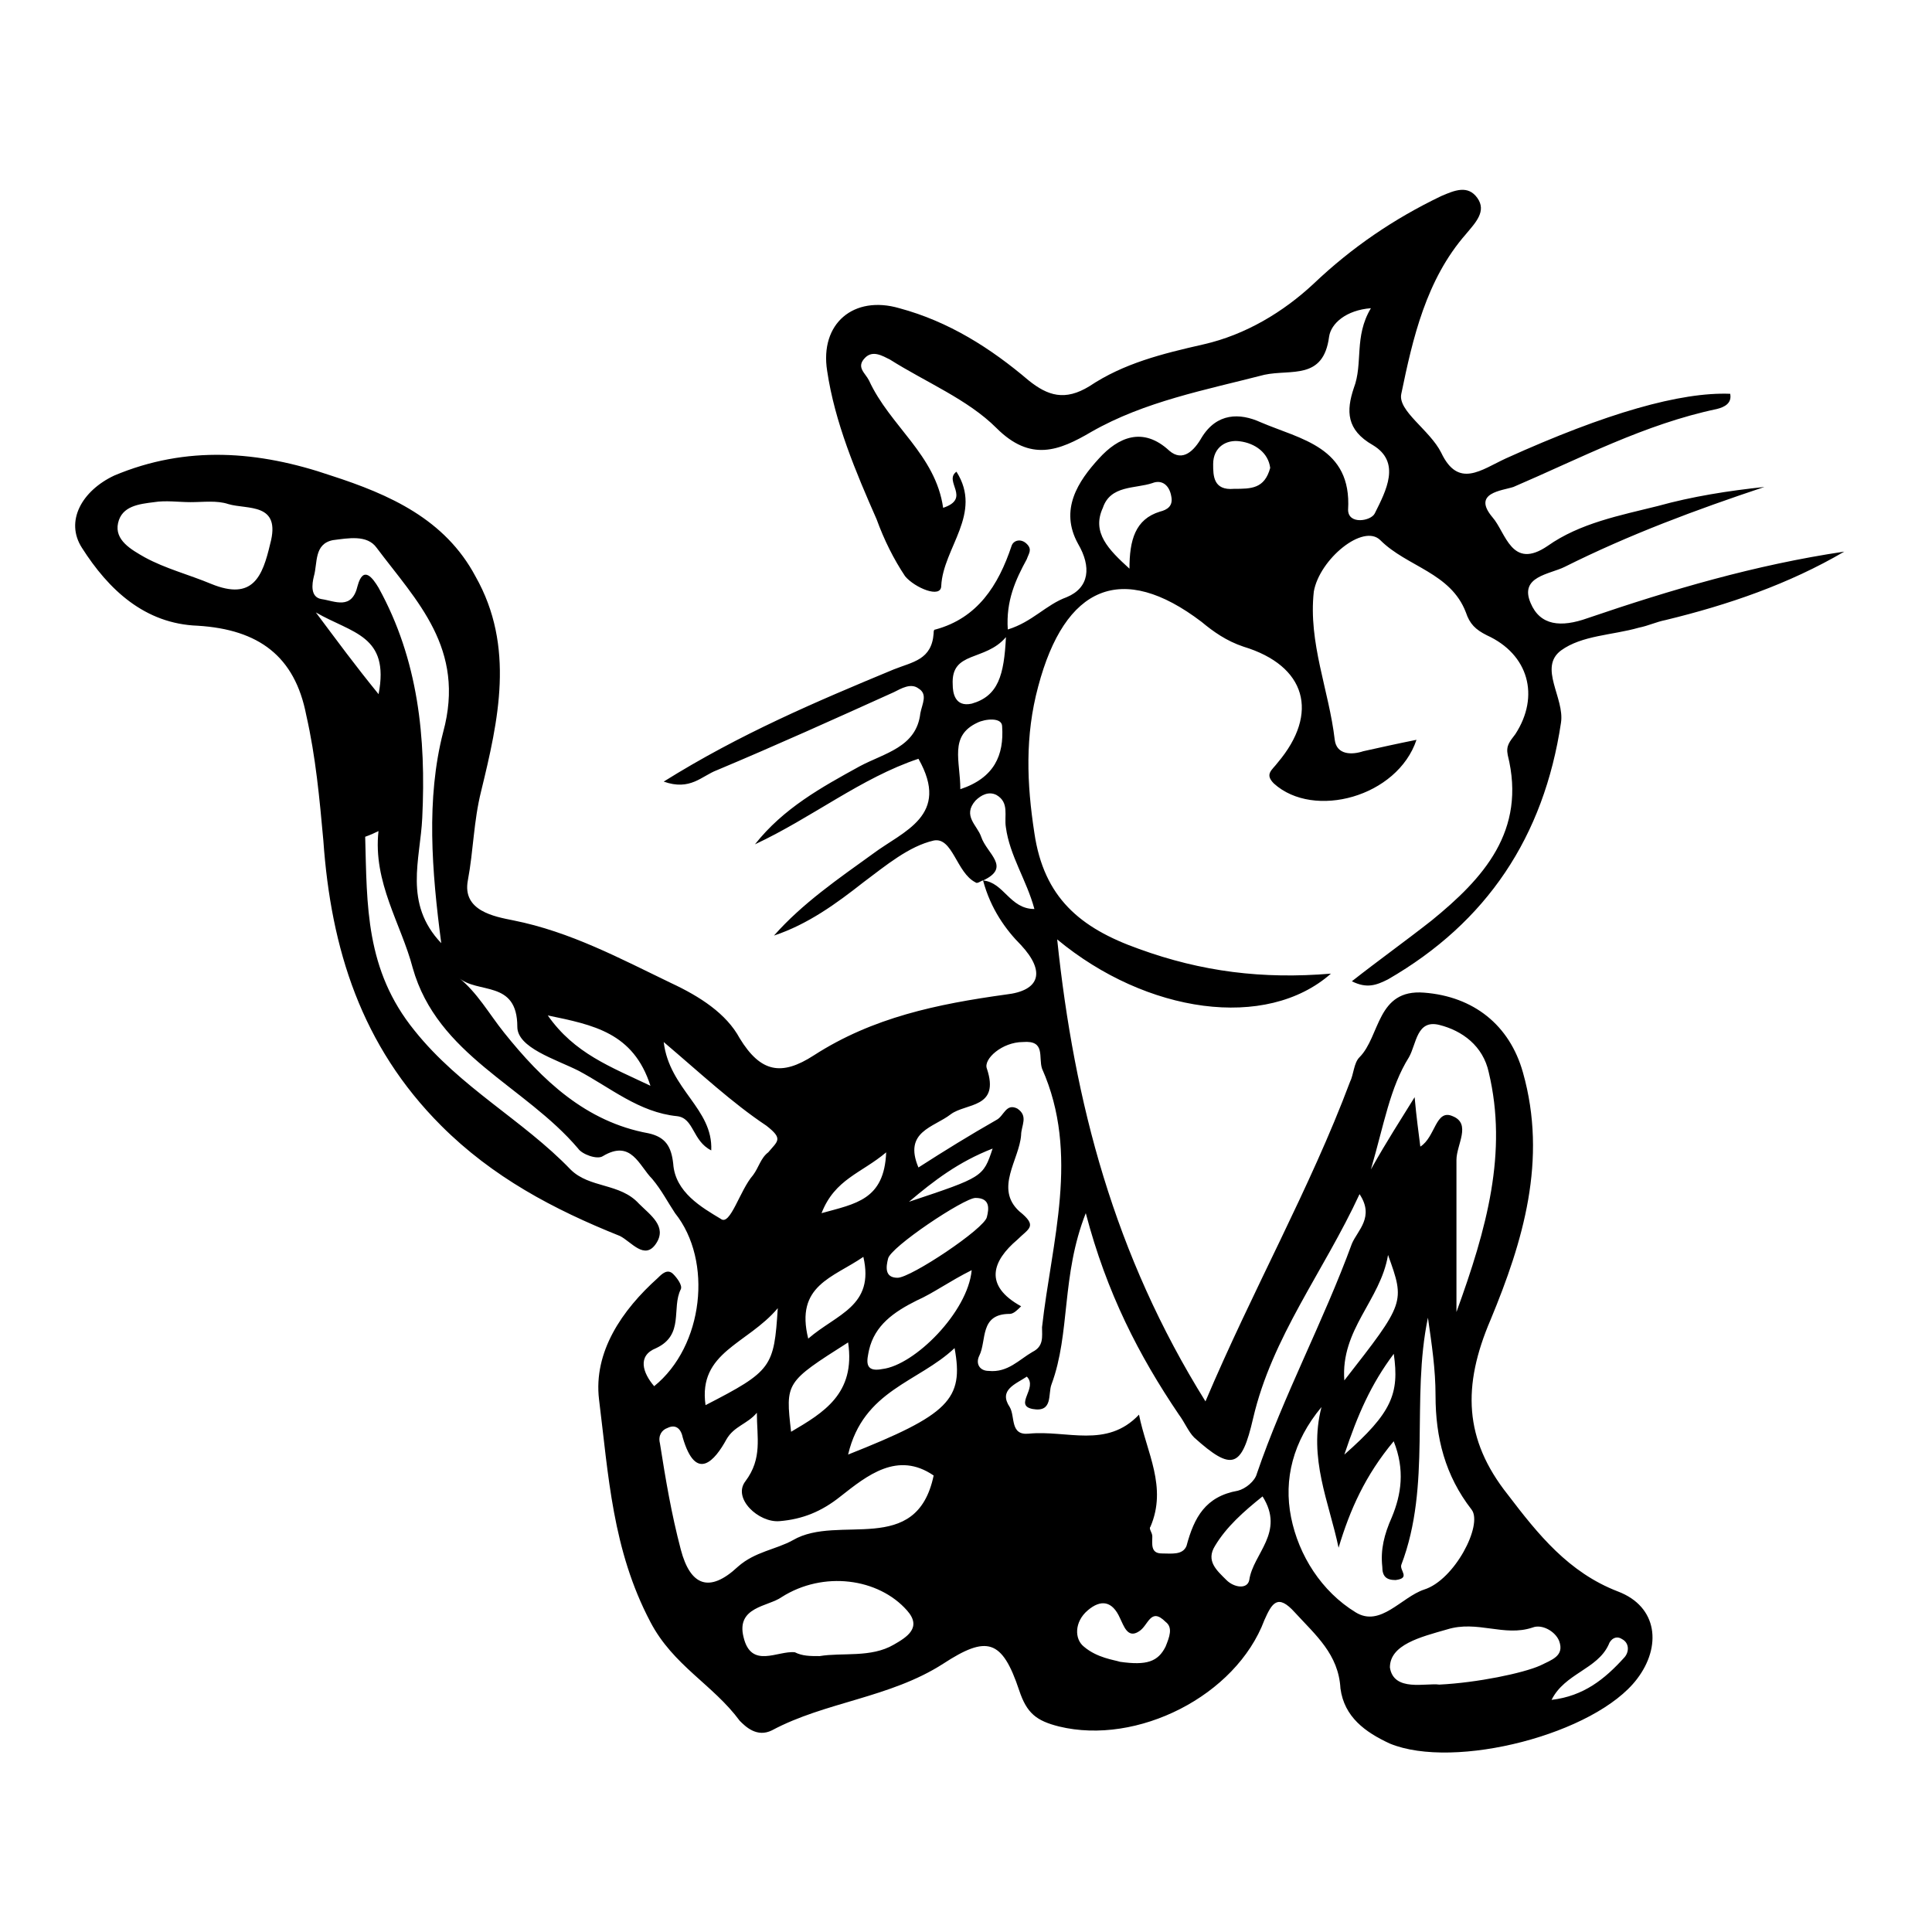 <?xml version="1.0" encoding="UTF-8"?>
<!-- Uploaded to: ICON Repo, www.svgrepo.com, Generator: ICON Repo Mixer Tools -->
<svg fill="#000000" width="800px" height="800px" version="1.1" viewBox="144 144 512 512" xmlns="http://www.w3.org/2000/svg">
 <path d="m404.53 377.33c-0.504 0-1.512 1.008-2.016 0.504-5.039-2.519-6.047-12.09-11.082-11.082-6.551 1.512-12.594 6.551-18.641 11.082-7.055 5.543-14.609 11.082-23.68 14.105 7.559-8.566 17.129-15.113 26.199-21.664 8.062-6.047 20.656-10.078 12.09-25.191-15.113 5.039-28.215 15.617-43.328 22.672 7.559-9.574 17.633-15.113 27.711-20.656 6.551-3.527 15.113-5.039 16.121-14.105 0.504-2.519 2.016-5.039-0.504-6.551-2.016-1.512-4.535 0-6.551 1.008-15.617 7.055-31.234 14.105-46.855 20.656-4.031 1.512-7.055 5.543-14.105 3.023 20.152-12.594 40.305-21.16 60.961-29.727 5.039-2.016 10.078-2.519 10.578-9.574 0-0.504 0-1.008 0.504-1.008 11.082-3.023 16.625-11.586 20.152-22.168 0.504-1.512 2.519-2.016 4.031-0.504 1.512 1.512 0.504 2.519 0 4.031-3.023 5.543-5.543 11.082-5.039 18.641 6.551-2.016 10.078-6.551 15.617-8.566 6.047-2.519 6.551-8.062 3.023-14.105-5.039-9.07 0-16.625 5.543-22.672 5.039-5.543 11.586-8.566 18.641-2.016 3.527 3.023 6.551 0 8.566-3.527 4.031-6.551 10.078-6.551 15.617-4.031 10.578 4.535 24.184 6.551 23.176 23.176 0 4.031 6.047 3.023 7.055 1.008 3.023-6.047 7.055-13.602-0.504-18.137-7.055-4.031-7.055-9.07-5.039-15.113 2.519-6.551 0-13.602 4.535-21.16-6.551 0.504-10.578 4.031-11.082 7.559-1.512 11.586-10.078 8.566-17.129 10.078-15.617 4.031-31.738 7.055-45.848 15.113-8.566 5.039-16.121 8.062-25.191-1.008-7.559-7.559-18.641-12.09-28.215-18.137-2.016-1.008-4.535-2.519-6.551-0.504-2.519 2.519 0 4.031 1.008 6.047 5.543 12.09 17.633 19.648 19.648 33.754 7.559-2.519 0-7.055 3.527-9.574 7.055 11.082-3.527 20.152-4.031 30.23 0 3.527-7.055 0.504-9.574-2.519-3.023-4.535-5.543-9.574-7.559-15.113-5.543-12.594-11.082-25.695-13.098-39.297-2.016-12.594 7.055-20.152 19.145-16.625 13.098 3.527 24.184 10.578 34.258 19.145 5.039 4.031 9.574 5.543 16.121 1.512 9.07-6.047 19.145-8.566 30.23-11.082 11.082-2.519 21.16-8.566 29.223-16.121 10.078-9.574 21.16-17.129 33.754-23.176 3.527-1.512 7.055-3.023 9.574 0.504 2.519 3.527-0.504 6.551-3.023 9.574-10.578 12.09-14.105 27.711-17.129 42.32-1.008 4.535 7.559 9.574 10.578 15.617 4.535 9.574 10.578 4.535 17.129 1.512 26.703-12.09 46.352-17.633 59.449-17.129 0.504 2.519-1.512 3.527-3.527 4.031-19.145 4.031-36.273 13.098-53.906 20.656-3.023 1.008-11.082 1.512-5.543 8.062 3.527 4.031 5.039 14.105 14.609 7.559 8.566-6.047 19.145-8.062 29.223-10.578 9.07-2.519 18.641-4.031 28.215-5.039-18.137 6.047-35.77 12.594-52.898 21.16-4.031 2.016-12.09 2.519-9.07 9.574 2.519 6.047 8.062 6.551 15.113 4.031 22.168-7.559 44.336-14.105 68.016-17.633-14.609 8.566-30.73 14.105-47.359 18.137-2.519 0.504-4.535 1.512-7.055 2.016-7.055 2.016-15.113 2.016-20.656 6.047-6.047 4.535 1.008 12.594 0 19.145-4.535 30.23-19.648 52.898-45.848 68.016-3.023 1.512-5.543 2.519-9.574 0.504 7.055-5.543 14.105-10.578 21.16-16.121 13.602-11.082 25.191-23.68 20.152-43.832-0.504-2.519 0.504-3.527 2.016-5.543 6.551-10.078 3.527-21.16-7.559-26.199-3.023-1.512-4.535-3.023-5.543-6.047-4.031-10.578-15.617-12.09-22.672-19.145-4.535-4.535-16.121 5.039-17.633 13.602-1.512 13.602 4.031 26.199 5.543 39.297 0.504 4.031 4.535 4.031 7.559 3.023 4.535-1.008 9.07-2.016 14.105-3.023-5.039 15.113-27.207 21.16-37.785 11.586-2.519-2.519-0.504-3.527 1.008-5.543 11.082-13.098 7.559-25.695-9.07-30.73-4.535-1.512-8.062-4.031-11.082-6.551-21.16-16.121-36.273-9.574-43.328 17.129-3.527 13.098-3.023 25.695-1.008 38.793 2.519 17.129 12.09 25.191 27.711 30.73 16.625 6.047 32.746 8.062 50.883 6.551-17.129 15.113-48.871 10.578-72.547-9.07 4.535 43.328 15.113 83.633 39.297 122.43 12.594-29.727 27.711-56.426 38.289-84.641 1.008-2.016 1.008-5.039 2.519-6.551 5.543-5.543 4.535-18.137 17.129-17.129 13.098 1.008 22.672 8.566 26.199 21.16 6.551 23.176 0 44.84-8.566 65.496-7.559 17.633-7.055 31.738 4.535 46.352 8.062 10.578 16.121 20.656 29.223 25.695 10.578 4.031 11.586 14.609 5.039 23.176-11.082 14.609-48.367 24.184-65.496 17.129-6.551-3.023-12.09-7.055-13.098-14.609-0.504-9.07-6.551-14.105-12.09-20.152-4.535-5.039-6.047-2.519-8.062 2.016-7.559 20.152-33.754 33.25-54.41 28.215-6.047-1.512-8.566-3.527-10.578-9.574-4.535-13.602-8.566-14.609-20.152-7.055-14.105 9.07-31.234 10.078-45.344 17.633-4.031 2.016-7.055-1.008-8.566-2.519-7.055-9.574-17.633-14.609-23.68-26.199-10.078-19.145-11.082-38.793-13.602-58.945-1.512-12.594 6.047-23.68 15.617-32.242 1.008-1.008 2.519-2.519 4.031-1.008 1.008 1.008 2.519 3.023 2.016 4.031-2.519 5.039 1.008 12.09-6.551 15.617-5.039 2.016-3.527 6.551-0.504 10.078 13.098-10.578 15.617-33.25 5.543-45.848-2.016-3.023-3.527-6.047-6.047-9.07-3.527-3.527-5.543-10.578-13.098-6.047-1.512 1.008-5.543-0.504-6.551-2.016-14.105-16.625-37.281-24.688-43.832-47.863-3.023-11.586-10.578-22.672-9.07-36.273-2.016 1.008-3.527 1.512-3.527 1.512 0.504 18.137 0 35.266 13.098 51.387 12.09 15.113 28.719 23.68 41.312 36.777 5.039 5.039 13.098 3.527 18.137 9.07 3.023 3.023 7.559 6.047 4.535 10.578-3.023 4.535-6.551-0.504-9.574-2.016-17.633-7.055-33.754-15.617-47.359-29.223-21.16-21.16-29.223-46.855-31.234-75.57-1.008-11.082-2.016-22.168-4.535-33.25-3.023-15.617-12.594-22.672-28.719-23.68-14.105-0.504-23.68-9.574-30.73-20.656-4.535-7.055 0-15.113 8.566-19.145 19.145-8.062 38.289-6.551 57.434 0 15.617 5.039 30.23 11.586 38.289 26.703 10.578 18.641 6.047 38.289 1.512 56.93-2.016 8.062-2.016 15.617-3.527 23.68s7.055 9.574 12.09 10.578c15.113 3.023 28.215 10.078 41.816 16.625 7.559 3.527 14.609 8.062 18.137 14.609 5.543 9.07 11.082 10.078 19.648 4.535 15.617-10.078 32.746-13.602 50.883-16.121 9.07-1.008 10.578-6.047 4.031-13.098-4.016-4.031-8.047-9.574-10.062-17.129 5.543 0.504 7.055 7.559 13.602 7.559-2.016-7.559-6.551-14.105-7.559-21.664-0.504-3.023 1.008-6.551-2.519-8.566-2.016-1.008-4.031 0-5.543 1.512-3.527 4.031 0.504 6.551 1.512 9.574 1.516 4.531 8.066 8.059 0.508 11.586zm11.59 131.49c-3.023 2.016-7.559 3.527-4.535 8.062 1.512 2.519 0 7.559 5.039 7.055 10.078-1.008 20.656 4.031 29.223-5.039 2.016 10.078 7.559 19.145 3.023 29.727-0.504 0.504 0.504 1.512 0.504 2.519 0 2.016-0.504 4.535 2.519 4.535 2.519 0 5.543 0.504 6.551-2.016 2.016-7.559 5.039-13.098 13.602-14.609 2.016-0.504 4.535-2.519 5.039-4.535 7.055-20.656 17.633-40.305 25.191-60.961 1.512-3.527 6.047-7.055 2.016-13.098-9.574 20.656-23.176 37.785-28.215 59.449-3.023 13.098-5.543 14.105-15.617 5.039-1.512-1.512-2.519-4.031-4.031-6.047-10.578-15.617-19.145-32.242-24.688-53.402-6.551 16.625-4.031 31.738-9.07 45.344-1.008 2.519 0.504 7.559-5.039 6.551-5.039-1.016 1.512-5.551-1.512-8.574zm78.09 8.062c-7.559 9.07-10.078 19.145-8.062 29.223 2.016 10.078 8.062 19.648 17.129 25.191 6.551 4.031 12.09-4.031 18.137-6.047 8.062-2.519 15.617-17.129 12.594-21.16-7.055-9.07-9.574-19.145-9.574-30.23 0-7.055-1.008-13.602-2.016-20.656-4.535 21.664 1.008 44.336-7.055 65.496-0.504 1.512 2.519 3.527-1.512 4.031-2.519 0-3.527-1.008-3.527-3.527-0.504-4.535 0.504-8.566 2.519-13.098 2.519-6.047 3.527-12.594 0.504-20.152-7.559 9.07-11.586 18.137-14.609 28.215-2.512-12.094-8.055-23.684-4.527-37.285zm-79.602-26.703c-1.008 1.008-2.016 2.016-3.023 2.016-8.062 0-6.047 7.055-8.062 11.082-1.008 2.016 0 4.031 2.519 4.031 5.039 0.504 8.062-3.023 11.586-5.039 3.027-1.508 2.523-4.027 2.523-6.547 2.519-22.672 10.078-45.848 0-68.52-1.008-3.023 1.008-7.559-5.039-7.055-5.543 0-10.578 4.535-9.574 7.055 3.527 10.578-5.543 9.07-9.574 12.09-4.535 3.527-12.594 4.535-8.566 14.105 7.055-4.535 13.602-8.566 20.656-12.594 2.016-1.008 2.519-4.535 5.543-3.023 3.023 2.016 1.008 4.535 1.008 7.055-0.504 6.551-7.055 14.105-0.504 20.152 5.039 4.031 2.519 4.535-0.504 7.559-6.547 5.543-9.066 12.09 1.012 17.633zm-70.031 28.215c-2.519 3.023-6.047 3.527-8.062 7.055-3.023 5.543-8.062 11.586-11.586-0.504-0.504-2.519-2.016-3.527-4.031-2.519-1.512 0.504-2.519 2.016-2.016 4.031 1.512 9.574 3.023 18.641 5.543 28.215s7.559 11.586 15.113 4.535c4.535-4.031 10.078-4.535 14.609-7.055 12.09-7.055 32.746 4.535 37.281-17.129-9.574-6.551-17.633 0-24.688 5.543-5.039 4.031-10.078 6.047-16.121 6.551-5.543 0.504-12.594-6.047-9.07-10.578 4.539-6.055 3.027-11.598 3.027-18.145zm-12.09-69.527c-5.039-2.519-4.535-8.566-9.07-9.07-10.078-1.008-17.633-7.559-26.199-12.09-6.047-3.023-16.121-6.047-16.121-11.586 0-12.594-10.578-8.566-15.617-13.098 5.039 4.031 8.062 9.574 12.09 14.609 10.078 12.594 21.664 23.68 38.289 26.703 4.535 1.008 6.047 3.527 6.551 8.062 0.504 7.559 7.559 11.586 12.594 14.609 2.519 2.016 5.039-7.559 8.566-11.586 1.512-2.016 2.016-4.535 4.031-6.047 2.519-3.023 4.031-3.527-0.504-7.055-9.07-6.047-17.129-13.602-27.207-22.168 1.512 12.594 13.102 17.633 12.598 28.715zm197.49 42.824c8.062-22.168 13.602-42.32 8.566-63.48-1.512-7.055-7.055-11.082-13.098-12.594-6.047-1.512-6.047 5.039-8.062 8.566-5.039 8.062-6.551 17.633-10.078 29.727 4.535-8.062 7.559-12.594 11.586-19.145 0.504 5.543 1.008 9.07 1.512 13.098 4.031-2.519 4.031-10.078 8.566-8.062 5.039 2.016 1.008 7.559 1.008 11.586v40.305zm-269.04-97.738c-2.519-19.145-4.031-38.289 0.504-55.922 6.047-22.168-7.055-34.762-17.633-48.871-2.519-3.527-7.559-2.519-11.586-2.016-5.039 1.008-4.031 6.047-5.039 9.574-0.504 2.016-1.008 5.543 2.016 6.047 3.527 0.504 8.062 3.023 9.574-3.527 1.512-5.543 4.031-2.016 5.543 0.504 10.578 19.145 12.594 39.801 11.586 60.961-0.504 11.082-5.039 22.668 5.035 33.25zm-66.5-116.88c-3.023 0-6.551-0.504-9.574 0-4.031 0.504-8.566 1.008-9.574 5.543-1.008 4.535 3.527 7.055 7.055 9.07 5.543 3.023 11.586 4.535 17.633 7.055 11.082 4.535 13.602-2.016 15.617-10.578 3.023-11.082-6.047-9.07-11.082-10.578-3.023-1.016-6.547-0.512-10.074-0.512zm166.76 305.81c6.047-1.008 13.602 0.504 19.648-3.023 3.527-2.016 7.559-4.535 3.527-9.07-7.559-8.566-22.168-10.578-33.25-3.527-3.527 2.519-12.09 2.519-10.078 10.578 2.016 8.566 9.07 3.527 13.602 4.031 2.016 1.012 4.031 1.012 6.551 1.012zm164.24 7.555c10.078-0.504 22.168-3.023 26.703-5.039 3.023-1.512 6.551-2.519 5.039-6.551-1.008-2.519-4.535-4.535-7.055-3.527-7.559 2.519-14.609-2.016-22.672 0.504-7.055 2.016-15.113 4.031-15.113 10.078 1.008 6.551 9.574 4.031 13.098 4.535zm-123.93-109.83c-6.047 3.023-10.078 6.047-14.609 8.062-6.047 3.023-11.082 6.551-12.594 13.098-0.504 2.519-1.512 6.047 3.527 5.039 8.559-1.012 22.668-15.117 23.676-26.199zm-32.75 48.867c26.703-10.578 30.73-14.609 28.215-28.215-9.574 9.07-24.184 11.086-28.215 28.215zm72.047 54.918c7.055 1.008 10.078 0 12.09-4.031 1.008-2.519 2.016-5.039 0-6.551-4.031-4.031-4.535 1.008-7.055 2.519-3.023 2.016-4.031-1.512-5.039-3.527-2.016-4.535-5.039-5.039-8.566-2.016-3.527 3.023-3.527 7.559-1.008 9.574 3.531 3.023 8.066 3.527 9.578 4.031zm-58.945-101.77c3.527 0 23.176-13.098 23.68-16.121 0.504-2.016 1.008-5.039-3.023-5.039-3.023 0-22.672 13.098-23.176 16.121-0.504 2.016-1.008 5.039 2.519 5.039zm61.461-187.92c0-7.559 1.512-13.098 8.062-15.113 2.016-0.504 3.527-1.512 3.023-4.031-0.504-3.023-2.519-4.535-5.039-3.527-4.535 1.512-11.082 0.504-13.098 6.551-3.023 6.547 1.512 11.082 7.051 16.121zm35.27 245.86c-5.039 4.031-9.574 8.062-12.594 13.098-2.519 4.031 0.504 6.551 3.023 9.07 2.016 2.016 5.543 2.519 6.047 0 1.004-7.055 9.566-12.598 3.523-22.168zm-109.83-40.809c-16.625 10.578-16.625 10.578-15.113 23.68 8.562-5.039 17.129-10.078 15.113-23.68zm-18.641-9.07c-8.062 9.574-21.16 11.586-19.145 25.695 17.633-9.07 18.137-10.078 19.145-25.695zm150.14 19.145c16.121-20.656 16.121-20.656 11.586-33.25-2.016 12.09-12.594 19.648-11.586 33.25zm-127.46-32.746c-8.062 5.543-18.137 7.559-14.609 21.664 7.555-6.551 17.633-8.566 14.609-21.664zm-83.633-63.984c7.055 10.078 16.625 13.602 27.207 18.641-4.535-14.105-15.117-16.121-27.207-18.641zm109.33-59.953c9.07-3.023 11.586-9.07 11.082-16.625 0-2.519-4.535-2.016-6.551-1.008-7.555 3.527-4.531 10.074-4.531 17.633zm82.121-85.145c-0.504-4.031-4.031-6.551-8.062-7.055-3.527-0.504-7.055 1.512-7.055 6.047 0 3.023 0 7.055 5.543 6.551 4.535 0 8.062 0 9.574-5.543zm-70.031 44.84c-5.543 6.551-14.609 3.527-14.105 12.594 0 2.016 0.504 6.047 5.039 5.039 7.051-2.016 8.562-7.559 9.066-17.633zm89.68 216.64c12.594-11.082 14.609-16.121 13.098-26.703-6.047 8.062-9.57 16.125-13.098 26.703zm-255.94-201.52c3.023-15.617-7.055-16.121-16.625-21.664 6.047 8.062 10.078 13.605 16.625 21.664zm134.52 121.42c-6.551 5.543-13.602 7.055-17.129 16.121 9.066-2.516 16.625-3.523 17.129-16.121zm6.043 13.102c19.648-6.551 19.648-6.551 22.168-14.105-9.066 3.523-15.617 8.562-22.168 14.105zm170.29 132c8.566-1.008 14.105-5.543 19.145-11.082 1.512-1.512 1.512-4.031-0.504-5.039-1.512-1.008-3.023 0-3.527 1.512-3.023 6.547-11.586 7.555-15.113 14.609z"/>
</svg>